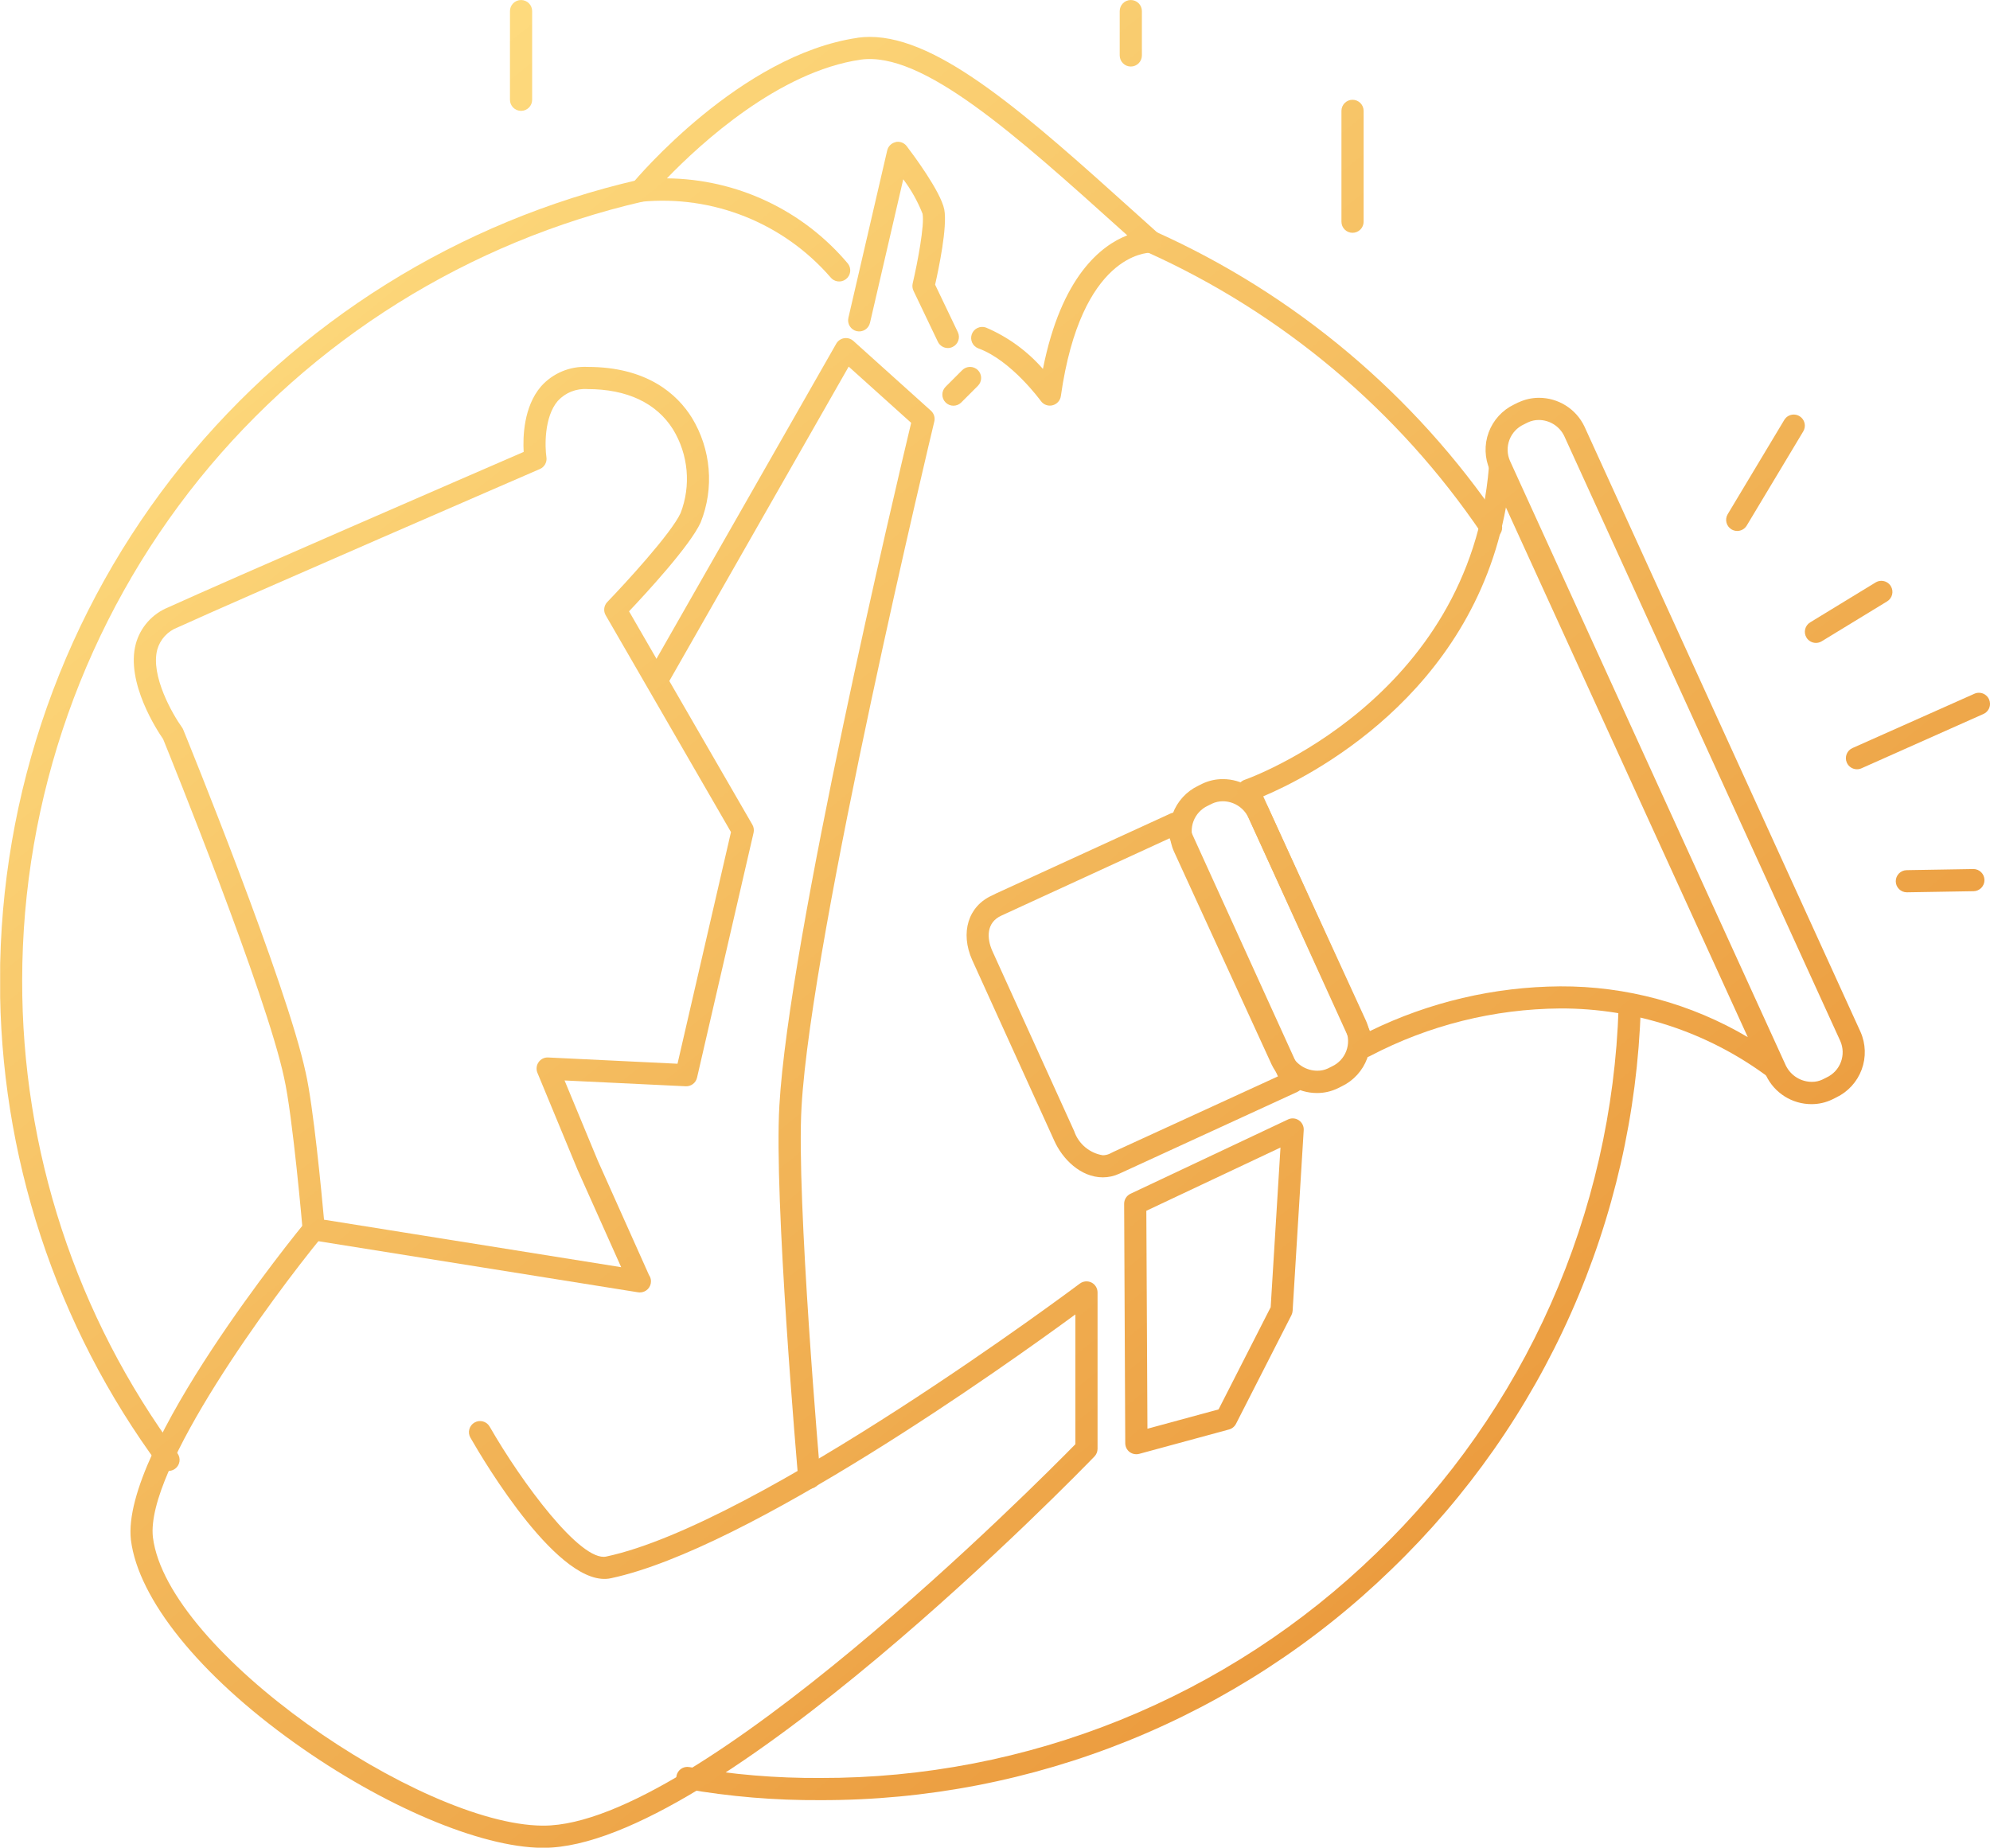 <svg xmlns="http://www.w3.org/2000/svg" xmlns:xlink="http://www.w3.org/1999/xlink" viewBox="454 -1616 179.5 166.702">
  <defs>
    <style>
      .cls-1 {
        fill: none;
      }

      .cls-2 {
        clip-path: url(#clip-path);
      }

      .cls-3 {
        fill: url(#linear-gradient);
      }

      .cls-4 {
        clip-path: url(#clip-path-2);
      }

      .cls-5 {
        fill: url(#linear-gradient-2);
      }

      .cls-6 {
        clip-path: url(#clip-path-3);
      }

      .cls-7 {
        fill: url(#linear-gradient-3);
      }

      .cls-8 {
        clip-path: url(#clip-path-4);
      }

      .cls-9 {
        fill: url(#linear-gradient-4);
      }

      .cls-10 {
        clip-path: url(#clip-path-5);
      }

      .cls-11 {
        fill: url(#linear-gradient-5);
      }

      .cls-12 {
        clip-path: url(#clip-path-6);
      }

      .cls-13 {
        fill: url(#linear-gradient-6);
      }

      .cls-14 {
        clip-path: url(#clip-path-7);
      }

      .cls-15 {
        fill: url(#linear-gradient-7);
      }

      .cls-16 {
        clip-path: url(#clip-path-8);
      }

      .cls-17 {
        fill: url(#linear-gradient-8);
      }

      .cls-18 {
        clip-path: url(#clip-path-9);
      }

      .cls-19 {
        fill: url(#linear-gradient-9);
      }

      .cls-20 {
        clip-path: url(#clip-path-10);
      }

      .cls-21 {
        fill: url(#linear-gradient-10);
      }

      .cls-22 {
        clip-path: url(#clip-path-11);
      }

      .cls-23 {
        fill: url(#linear-gradient-11);
      }

      .cls-24 {
        clip-path: url(#clip-path-12);
      }

      .cls-25 {
        fill: url(#linear-gradient-12);
      }

      .cls-26 {
        clip-path: url(#clip-path-13);
      }

      .cls-27 {
        fill: url(#linear-gradient-13);
      }

      .cls-28 {
        clip-path: url(#clip-path-14);
      }

      .cls-29 {
        fill: url(#linear-gradient-14);
      }

      .cls-30 {
        clip-path: url(#clip-path-15);
      }

      .cls-31 {
        fill: url(#linear-gradient-15);
      }

      .cls-32 {
        clip-path: url(#clip-path-16);
      }

      .cls-33 {
        fill: url(#linear-gradient-16);
      }

      .cls-34 {
        clip-path: url(#clip-path-17);
      }

      .cls-35 {
        fill: url(#linear-gradient-17);
      }

      .cls-36 {
        clip-path: url(#clip-path-18);
      }

      .cls-37 {
        fill: url(#linear-gradient-18);
      }

      .cls-38 {
        clip-path: url(#clip-path-19);
      }

      .cls-39 {
        fill: url(#linear-gradient-19);
      }

      .cls-40 {
        clip-path: url(#clip-path-20);
      }

      .cls-41 {
        clip-path: url(#clip-path-21);
      }

      .cls-42 {
        fill: url(#linear-gradient-21);
      }

      .cls-43 {
        clip-path: url(#clip-path-22);
      }

      .cls-44 {
        clip-path: url(#clip-path-23);
      }

      .cls-45 {
        fill: url(#linear-gradient-23);
      }

      .cls-46 {
        clip-path: url(#clip-path-24);
      }
    </style>
    <clipPath id="clip-path">
      <path id="Path_12220" data-name="Path 12220" class="cls-1" d="M146-75.835A71.521,71.521,0,0,1,124.13-26.571h0A71.721,71.721,0,0,1,74-6.3h0a66.38,66.38,0,0,1-11.824-.984h0a1,1,0,0,0-1.16.808h0a1,1,0,0,0,.807,1.161h0A68.363,68.363,0,0,0,74-4.3h0a73.71,73.71,0,0,0,51.52-20.831h0A73.517,73.517,0,0,0,148-75.768h0a1,1,0,0,0-.967-1.033h-.042a1,1,0,0,0-.99.966" transform="translate(0 166.701)"/>
    </clipPath>
    <linearGradient id="linear-gradient" x1="0.093" y1="0.563" x2="0.869" y2="0.563" gradientUnits="objectBoundingBox">
      <stop offset="0" stop-color="#ffdd80"/>
      <stop offset="0.1" stop-color="#fcd679"/>
      <stop offset="0.2" stop-color="#facf72"/>
      <stop offset="0.3" stop-color="#f8c76a"/>
      <stop offset="0.4" stop-color="#f6c063"/>
      <stop offset="0.5" stop-color="#f3b85b"/>
      <stop offset="0.6" stop-color="#f1b154"/>
      <stop offset="0.7" stop-color="#efaa4d"/>
      <stop offset="0.8" stop-color="#eda245"/>
      <stop offset="0.9" stop-color="#eb9b3e"/>
      <stop offset="1" stop-color="#e89336"/>
    </linearGradient>
    <clipPath id="clip-path-2">
      <path id="Path_12222" data-name="Path 12222" class="cls-1" d="M102.887-145.311a1,1,0,0,0,.5,1.321h0a72.358,72.358,0,0,1,30.282,25.45h0a1,1,0,0,0,.828.438h0a.991.991,0,0,0,.56-.172h0a1,1,0,0,0,.267-1.389h0a74.342,74.342,0,0,0-31.12-26.151h0a.984.984,0,0,0-.408-.088h0a1,1,0,0,0-.913.591" transform="translate(0 166.701)"/>
    </clipPath>
    <linearGradient id="linear-gradient-2" x1="0.093" y1="0.28" x2="0.869" y2="0.28" xlink:href="#linear-gradient"/>
    <clipPath id="clip-path-3">
      <path id="Path_12224" data-name="Path 12224" class="cls-1" d="M57.577-150.476a74.416,74.416,0,0,0-41.142,25.708h0A74.136,74.136,0,0,0,0-78.3H0A73.587,73.587,0,0,0,14.4-34.408h0A1,1,0,0,0,15.2-34h0a.993.993,0,0,0,.591-.194h0a1,1,0,0,0,.214-1.4h0A71.6,71.6,0,0,1,2-78.3H2a72.135,72.135,0,0,1,15.99-45.209h0a72.418,72.418,0,0,1,40.032-25.016h0a1,1,0,0,0,.753-1.2h0a1,1,0,0,0-.971-.779h0a.984.984,0,0,0-.227.027" transform="translate(0 166.701)"/>
    </clipPath>
    <linearGradient id="linear-gradient-3" x1="0.093" y1="0.646" x2="0.869" y2="0.646" xlink:href="#linear-gradient"/>
    <clipPath id="clip-path-4">
      <path id="Path_12226" data-name="Path 12226" class="cls-1" d="M108.455-96l-.381.19a4.528,4.528,0,0,0-2.184,5.922h0l8.805,19.209a4.543,4.543,0,0,0,4.1,2.586h0a4.285,4.285,0,0,0,1.855-.418h0l.377-.188a4.528,4.528,0,0,0,2.183-5.923h0L114.4-93.828a4.54,4.54,0,0,0-4.1-2.586h0a4.284,4.284,0,0,0-1.852.417m8.054,24.478-8.8-19.208a2.509,2.509,0,0,1,1.24-3.28h0l.382-.191a2.293,2.293,0,0,1,.98-.217h0a2.564,2.564,0,0,1,2.284,1.43h0l8.8,19.208a2.511,2.511,0,0,1-1.243,3.282h0l-.377.189a2.211,2.211,0,0,1-.942.2h0a2.615,2.615,0,0,1-2.324-1.417" transform="translate(0 166.701)"/>
    </clipPath>
    <linearGradient id="linear-gradient-4" x1="0.093" y1="0.424" x2="0.869" y2="0.424" xlink:href="#linear-gradient"/>
    <clipPath id="clip-path-5">
      <path id="Path_12228" data-name="Path 12228" class="cls-1" d="M136.953-130.4l-.379.189a4.527,4.527,0,0,0-2.184,5.921h0L159.3-69.676a4.537,4.537,0,0,0,4.1,2.586h0a4.288,4.288,0,0,0,1.854-.417h0l.379-.189a4.528,4.528,0,0,0,2.184-5.921h0l-24.9-54.61a4.539,4.539,0,0,0-4.1-2.586h0a4.3,4.3,0,0,0-1.853.417M161.11-70.517,136.2-125.127a2.509,2.509,0,0,1,1.243-3.281h0l.379-.189a2.281,2.281,0,0,1,.98-.216h0a2.561,2.561,0,0,1,2.284,1.426h0L166-72.777a2.508,2.508,0,0,1-1.243,3.281h0l-.379.19a2.194,2.194,0,0,1-.942.205h0a2.614,2.614,0,0,1-2.322-1.416" transform="translate(0 166.701)"/>
    </clipPath>
    <linearGradient id="linear-gradient-5" x1="0.093" y1="0.265" x2="0.869" y2="0.265" xlink:href="#linear-gradient"/>
    <clipPath id="clip-path-6">
      <path id="Path_12230" data-name="Path 12230" class="cls-1" d="M135.127-125.487a1,1,0,0,0-.824.9h0c-1.723,21.064-21.823,28.165-22.025,28.234h0a1,1,0,0,0-.6.55h0a.994.994,0,0,0,.007.81h0l10.5,23.1a1,1,0,0,0,.608.539h0a1,1,0,0,0,.807-.09h0a37.5,37.5,0,0,1,17.125-4.279h0a31.2,31.2,0,0,1,18.683,6.125h0a1,1,0,0,0,.588.19h.02a1,1,0,0,0,1-1h0a1,1,0,0,0-.186-.58h0L136.21-124.918a1,1,0,0,0-.91-.584h0a1.011,1.011,0,0,0-.173.015M113.945-94.859c4.036-1.706,18.765-9.024,21.891-26.064h0l21.816,47.788a32.931,32.931,0,0,0-16.923-4.582h0a39.664,39.664,0,0,0-17.159,4.033h0Z" transform="translate(0 166.701)"/>
    </clipPath>
    <linearGradient id="linear-gradient-6" x1="0.093" y1="0.336" x2="0.869" y2="0.336" xlink:href="#linear-gradient"/>
    <clipPath id="clip-path-7">
      <path id="Path_12232" data-name="Path 12232" class="cls-1" d="M105.583-93.311,89.853-86.1l-.36.18c-2.16.962-2.9,3.355-1.8,5.828h0l7.4,16.292c.732,1.649,2.373,3.314,4.387,3.314h0a3.546,3.546,0,0,0,1.472-.325h0l16.071-7.385a1,1,0,0,0,.493-1.324h0l-10.6-23.3a1,1,0,0,0-.561-.523h0A.979.979,0,0,0,106-93.4h0a.993.993,0,0,0-.417.092M96.91-64.616l-7.4-16.291c-.508-1.142-.566-2.577.832-3.2h0L105.5-91.076l9.772,21.482-14.822,6.8-.361.18a1.5,1.5,0,0,1-.621.135h0a3.283,3.283,0,0,1-2.563-2.134" transform="translate(0 166.701)"/>
    </clipPath>
    <linearGradient id="linear-gradient-7" x1="0.093" y1="0.478" x2="0.869" y2="0.478" xlink:href="#linear-gradient"/>
    <clipPath id="clip-path-8">
      <path id="Path_12234" data-name="Path 12234" class="cls-1" d="M48.8-131.84c-1.575,1.831-1.641,4.576-1.565,5.909h0c-4.193,1.818-26.91,11.674-32.052,14.019h0a4.96,4.96,0,0,0-2.934,3.3h0c-.924,3.486,1.952,7.849,2.466,8.589h0c.685,1.687,9.3,22.978,10.908,30.541h0c.776,3.392,1.669,13.66,1.678,13.764h0a1,1,0,0,0,.839.9h0l29.4,4.7a.955.955,0,0,0,.158.014h.021a1,1,0,0,0,1-1h0a1,1,0,0,0-.182-.575h0L53.924-61.985l-3-7.242,10.926.524a1,1,0,0,0,1.023-.774h0l5.1-22.1a1,1,0,0,0-.109-.725h0L56.74-111.552c1.5-1.588,5.494-5.9,6.459-8.013h0a10.6,10.6,0,0,0-.8-9.466h0c-1.305-2.086-4-4.57-9.4-4.57h0a5.267,5.267,0,0,0-4.2,1.761M29.227-56.666c-.227-2.5-.965-10.253-1.649-13.244h0c-1.7-7.995-10.671-30.035-11.052-30.97h0a1.049,1.049,0,0,0-.115-.207h0c-.831-1.151-2.851-4.655-2.226-7.009h0a3.007,3.007,0,0,1,1.831-2h0c5.625-2.566,32.412-14.176,32.681-14.292h0a1,1,0,0,0,.591-1.067h0c-.138-.92-.224-3.628,1.03-5.084h0A3.316,3.316,0,0,1,53-131.6h0c3.553,0,6.218,1.256,7.705,3.631h0a8.584,8.584,0,0,1,.686,7.553h0c-.843,1.84-5.057,6.415-6.61,8.022h0a1,1,0,0,0-.146,1.2h0l11.3,19.558-4.823,20.9L49.448-71.3a.979.979,0,0,0-.866.424h0a1,1,0,0,0-.106.958h0l3.611,8.725,3.944,8.813Z" transform="translate(0 166.701)"/>
    </clipPath>
    <linearGradient id="linear-gradient-8" x1="0.093" y1="0.619" x2="0.869" y2="0.619" xlink:href="#linear-gradient"/>
    <clipPath id="clip-path-9">
      <path id="Path_12236" data-name="Path 12236" class="cls-1" d="M116.173-65.706l-14.2,6.7a1,1,0,0,0-.574.909h0l.1,21.6a1,1,0,0,0,.394.791h0a1.008,1.008,0,0,0,.606.2h0a1.014,1.014,0,0,0,.262-.035h0l8.1-2.2a1,1,0,0,0,.628-.511h0l5-9.8a1,1,0,0,0,.107-.393h0l1-16.3a1,1,0,0,0-.438-.889h0a1,1,0,0,0-.561-.172h0a1,1,0,0,0-.426.1M103.4-57.469,115.5-63.176l-.884,14.406-4.7,9.219-6.416,1.744Z" transform="translate(0 166.701)"/>
    </clipPath>
    <linearGradient id="linear-gradient-9" x1="0.093" y1="0.522" x2="0.869" y2="0.522" xlink:href="#linear-gradient"/>
    <clipPath id="clip-path-10">
      <path id="Path_12238" data-name="Path 12238" class="cls-1" d="M27.527-56.435c-.681.829-16.658,20.421-15.719,28.657h0c.667,5.34,6.181,12.184,14.748,18.3h0C34.545-3.769,43.311-.05,48.887,0h.137c15.415,0,48.3-33.861,49.7-35.307h0A1,1,0,0,0,99-36h0V-50.1A1,1,0,0,0,98.447-51h0A1.007,1.007,0,0,0,97.4-50.9h0c-.288.217-28.982,21.7-42.713,24.623h0c-2.31.51-7.64-6.694-10.519-11.72h0a1,1,0,0,0-1.364-.371h0A1,1,0,0,0,42.432-37h0c1.313,2.293,8.1,13.687,12.676,12.68h0c12.4-2.64,35.554-19.149,41.892-23.8h0v11.709C93.723-33.066,62.882-2,49.029-2h-.12c-10.985-.1-33.822-15.67-35.116-26.013h0c-.7-6.135,10.793-21.681,15.281-27.154h0a1,1,0,0,0-.141-1.407h0A.992.992,0,0,0,28.3-56.8h0a1,1,0,0,0-.774.366" transform="translate(0 166.701)"/>
    </clipPath>
    <linearGradient id="linear-gradient-10" x1="0.093" y1="0.728" x2="0.869" y2="0.728" xlink:href="#linear-gradient"/>
    <clipPath id="clip-path-11">
      <path id="Path_12240" data-name="Path 12240" class="cls-1" d="M76.141-136.189a1,1,0,0,0-.71.492h0l-17,29.8a1,1,0,0,0,.372,1.364h0a1,1,0,0,0,1.365-.374h0l16.384-28.72,5.636,5.071c-1.342,5.614-11.037,46.568-11.887,61.6h0c-.5,8.378,1.612,32.619,1.7,33.647h0a1,1,0,0,0,1,.912h0c.03,0,.058,0,.088,0h0A1,1,0,0,0,74-33.488h0c-.022-.251-2.188-25.124-1.7-33.357h0c.886-15.628,11.863-61.363,11.974-61.823h0a1,1,0,0,0-.3-.978h0l-7-6.3a.99.99,0,0,0-.666-.258h0a.983.983,0,0,0-.162.013" transform="translate(0 166.701)"/>
    </clipPath>
    <linearGradient id="linear-gradient-11" x1="0.093" y1="0.542" x2="0.869" y2="0.542" xlink:href="#linear-gradient"/>
    <clipPath id="clip-path-12">
      <path id="Path_12242" data-name="Path 12242" class="cls-1" d="M80.789-153.88a1,1,0,0,0-.763.752h0l-3.5,15.1a1,1,0,0,0,.748,1.2h0a1,1,0,0,0,1.2-.749h0l3-12.952a13.2,13.2,0,0,1,1.742,3.111h0c.19,1.013-.447,4.393-.891,6.285h0a1,1,0,0,0,.071.661h0l2.2,4.6a1,1,0,0,0,.9.569h0a.994.994,0,0,0,.431-.1h0a1,1,0,0,0,.471-1.333h0l-2.05-4.285c.311-1.373,1.122-5.212.827-6.78h0c-.328-1.643-2.878-5.045-3.385-5.71h0a1,1,0,0,0-.792-.4h0a.981.981,0,0,0-.214.023" transform="translate(0 166.701)"/>
    </clipPath>
    <linearGradient id="linear-gradient-12" x1="0.093" y1="0.373" x2="0.869" y2="0.373" xlink:href="#linear-gradient"/>
    <clipPath id="clip-path-13">
      <path id="Path_12244" data-name="Path 12244" class="cls-1" d="M77.356-163.291c-10.558,1.537-19.932,12.676-20.325,13.149h0a1,1,0,0,0-.116,1.107h0a.987.987,0,0,0,.979.528h0A20.038,20.038,0,0,1,74.9-141.7h0a1,1,0,0,0,1.4.188h0a1,1,0,0,0,.19-1.4h0a21.581,21.581,0,0,0-16.335-7.7h0c3.058-3.166,10.1-9.634,17.478-10.709h0c5.576-.777,13.948,6.76,23.648,15.493h0l.4.357c-2.338.91-5.946,3.678-7.608,12.053h0a14.23,14.23,0,0,0-5.134-3.732h0a1,1,0,0,0-1.282.6h0a1,1,0,0,0,.6,1.281h0c2.965,1.077,5.6,4.707,5.63,4.744h0a1,1,0,0,0,.812.417h0a.972.972,0,0,0,.239-.03h0a1,1,0,0,0,.752-.83h0c1.829-12.9,7.827-12.9,8.066-12.943h0a1,1,0,0,0,.969-.622h0a1,1,0,0,0-.259-1.12h0l-1.843-1.659c-9.9-8.917-17.847-16.061-24.168-16.061h0a8.012,8.012,0,0,0-1.1.075" transform="translate(0 166.701)"/>
    </clipPath>
    <linearGradient id="linear-gradient-13" x1="0.093" y1="0.363" x2="0.869" y2="0.363" xlink:href="#linear-gradient"/>
    <clipPath id="clip-path-14">
      <path id="Path_12246" data-name="Path 12246" class="cls-1" d="M86.793-133.309l-1.5,1.5a1,1,0,0,0,0,1.414h0A.994.994,0,0,0,86-130.1h0a.994.994,0,0,0,.707-.294h0l1.5-1.5a1,1,0,0,0,0-1.415h0a1,1,0,0,0-.707-.293h0a1,1,0,0,0-.707.293" transform="translate(0 166.701)"/>
    </clipPath>
    <linearGradient id="linear-gradient-14" x1="0.093" y1="0.384" x2="0.869" y2="0.384" xlink:href="#linear-gradient"/>
    <clipPath id="clip-path-15">
      <path id="Path_12248" data-name="Path 12248" class="cls-1" d="M177.983-88.3l-6,.1A1,1,0,0,0,171-87.185h0a1,1,0,0,0,1,.984h.017l6-.1A1,1,0,0,0,179-87.318h0a1,1,0,0,0-1-.984h0Z" transform="translate(0 166.701)"/>
    </clipPath>
    <linearGradient id="linear-gradient-15" x1="0.093" y1="0.22" x2="0.869" y2="0.22" xlink:href="#linear-gradient"/>
    <clipPath id="clip-path-16">
      <path id="Path_12250" data-name="Path 12250" class="cls-1" d="M160.942-128.816l-5.1,8.5a1,1,0,0,0,.342,1.372h0a1,1,0,0,0,.514.142h0a1,1,0,0,0,.859-.485h0l5.1-8.5a1,1,0,0,0-.343-1.372h0a1,1,0,0,0-.515-.144h0a1,1,0,0,0-.857.487" transform="translate(0 166.701)"/>
    </clipPath>
    <linearGradient id="linear-gradient-16" x1="0.093" y1="0.174" x2="0.869" y2="0.174" xlink:href="#linear-gradient"/>
    <clipPath id="clip-path-17">
      <path id="Path_12252" data-name="Path 12252" class="cls-1" d="M169.179-114.155l-5.9,3.6a1,1,0,0,0-.333,1.374h0a1,1,0,0,0,.855.48h0a.991.991,0,0,0,.52-.147h0l5.9-3.6a1,1,0,0,0,.333-1.374h0a1,1,0,0,0-.854-.48h0a.992.992,0,0,0-.521.147" transform="translate(0 166.701)"/>
    </clipPath>
    <linearGradient id="linear-gradient-17" x1="0.093" y1="0.183" x2="0.869" y2="0.183" xlink:href="#linear-gradient"/>
    <clipPath id="clip-path-18">
      <path id="Path_12254" data-name="Path 12254" class="cls-1" d="M178.093-104.115l-11,4.9a1,1,0,0,0-.507,1.32h0a1,1,0,0,0,.915.593h0a.977.977,0,0,0,.406-.087h0l11-4.9a1,1,0,0,0,.594-.882h0v-.061a1,1,0,0,0-.087-.377h0a1,1,0,0,0-.914-.594h0a.993.993,0,0,0-.406.087" transform="translate(0 166.701)"/>
    </clipPath>
    <linearGradient id="linear-gradient-18" x1="0.093" y1="0.191" x2="0.869" y2="0.191" xlink:href="#linear-gradient"/>
    <clipPath id="clip-path-19">
      <path id="Path_12256" data-name="Path 12256" class="cls-1" d="M121-156.7v10a1,1,0,0,0,1,1h0a1,1,0,0,0,1-1h0v-10a1,1,0,0,0-1-1h0a1,1,0,0,0-1,1" transform="translate(0 166.701)"/>
    </clipPath>
    <linearGradient id="linear-gradient-19" x1="0.093" y1="0.221" x2="0.869" y2="0.221" xlink:href="#linear-gradient"/>
    <clipPath id="clip-path-20">
      <path id="Path_12258" data-name="Path 12258" class="cls-1" d="M117-152.7a1,1,0,0,0-1,1h0a1,1,0,0,0,1,1h10a1,1,0,0,0,1-1h0a1,1,0,0,0-1-1H117Z" transform="translate(0 166.701)"/>
    </clipPath>
    <clipPath id="clip-path-21">
      <path id="Path_12260" data-name="Path 12260" class="cls-1" d="M47-166.7a1,1,0,0,0-1,1h0v8a1,1,0,0,0,1,1h0a1,1,0,0,0,1-1h0v-8A1,1,0,0,0,47-166.7Z" transform="translate(0 166.701)"/>
    </clipPath>
    <linearGradient id="linear-gradient-21" x1="0.093" y1="0.433" x2="0.869" y2="0.433" xlink:href="#linear-gradient"/>
    <clipPath id="clip-path-22">
      <path id="Path_12262" data-name="Path 12262" class="cls-1" d="M43-162.7a1,1,0,0,0-1,1h0a1,1,0,0,0,1,1h8a1,1,0,0,0,1-1h0a1,1,0,0,0-1-1H43Z" transform="translate(0 166.701)"/>
    </clipPath>
    <clipPath id="clip-path-23">
      <path id="Path_12264" data-name="Path 12264" class="cls-1" d="M102-166.7a1,1,0,0,0-1,1h0v4a1,1,0,0,0,1,1h0a1,1,0,0,0,1-1h0v-4A1,1,0,0,0,102-166.7Z" transform="translate(0 166.701)"/>
    </clipPath>
    <linearGradient id="linear-gradient-23" x1="0.093" y1="0.253" x2="0.869" y2="0.253" xlink:href="#linear-gradient"/>
    <clipPath id="clip-path-24">
      <path id="Path_12266" data-name="Path 12266" class="cls-1" d="M100-164.7a1,1,0,0,0-1,1h0a1,1,0,0,0,1,1h4a1,1,0,0,0,1-1h0a1,1,0,0,0-1-1h-4Z" transform="translate(0 166.701)"/>
    </clipPath>
  </defs>
  <g id="Group_13330" data-name="Group 13330" transform="translate(454 -1615.999)">
    <g id="Group_13283" data-name="Group 13283" class="cls-2">
      <g id="Group_13282" data-name="Group 13282">
        <path id="Path_12219" data-name="Path 12219" class="cls-3" d="M-22.548,1.618,90.858-137.52,220.075-32.2,106.668,106.938Z" transform="matrix(0.632, 0.775, -0.775, 0.632, 15.5, 16.456)"/>
      </g>
    </g>
    <g id="Group_13285" data-name="Group 13285" class="cls-4">
      <g id="Group_13284" data-name="Group 13284">
        <path id="Path_12221" data-name="Path 12221" class="cls-5" d="M-22.548,70.578,90.858-68.56,220.075,36.76,106.668,175.9Z" transform="matrix(0.632, 0.775, -0.775, 0.632, 68.953, -27.112)"/>
      </g>
    </g>
    <g id="Group_13287" data-name="Group 13287" class="cls-6">
      <g id="Group_13286" data-name="Group 13286">
        <path id="Path_12223" data-name="Path 12223" class="cls-7" d="M-22.548-18.744,90.859-157.881,220.075-52.561,106.668,86.576Z" transform="matrix(0.632, 0.775, -0.775, 0.632, -0.284, 29.32)"/>
      </g>
    </g>
    <g id="Group_13289" data-name="Group 13289" class="cls-8">
      <g id="Group_13288" data-name="Group 13288">
        <path id="Path_12225" data-name="Path 12225" class="cls-9" d="M-22.548,35.438,90.858-103.7,220.075,1.621,106.668,140.758Z" transform="matrix(0.632, 0.775, -0.775, 0.632, 41.715, -4.911)"/>
      </g>
    </g>
    <g id="Group_13291" data-name="Group 13291" class="cls-10">
      <g id="Group_13290" data-name="Group 13290">
        <path id="Path_12227" data-name="Path 12227" class="cls-11" d="M-22.548,74.32,90.858-64.817,220.075,40.5,106.668,179.64Z" transform="matrix(0.632, 0.775, -0.775, 0.632, 71.854, -29.477)"/>
      </g>
    </g>
    <g id="Group_13293" data-name="Group 13293" class="cls-12">
      <g id="Group_13292" data-name="Group 13292">
        <path id="Path_12229" data-name="Path 12229" class="cls-13" d="M-22.548,57,90.858-82.14,220.075,23.18,106.668,162.317Z" transform="matrix(0.632, 0.775, -0.775, 0.632, 58.426, -18.532)"/>
      </g>
    </g>
    <g id="Group_13295" data-name="Group 13295" class="cls-14">
      <g id="Group_13294" data-name="Group 13294">
        <path id="Path_12231" data-name="Path 12231" class="cls-15" d="M-22.548,22.346,90.858-116.792,220.075-11.471,106.668,127.666Z" transform="matrix(0.632, 0.775, -0.775, 0.632, 31.567, 3.36)"/>
      </g>
    </g>
    <g id="Group_13297" data-name="Group 13297" class="cls-16">
      <g id="Group_13296" data-name="Group 13296">
        <path id="Path_12233" data-name="Path 12233" class="cls-17" d="M-22.549-12.244,90.858-151.381,220.074-46.061,106.668,93.076Z" transform="translate(4.755 25.214) rotate(50.818)"/>
      </g>
    </g>
    <g id="Group_13299" data-name="Group 13299" class="cls-18">
      <g id="Group_13298" data-name="Group 13298">
        <path id="Path_12235" data-name="Path 12235" class="cls-19" d="M-22.548,11.6,90.858-127.541,220.075-22.22,106.668,116.917Z" transform="translate(23.235 10.151) rotate(50.818)"/>
      </g>
    </g>
    <g id="Group_13301" data-name="Group 13301" class="cls-20">
      <g id="Group_13300" data-name="Group 13300">
        <path id="Path_12237" data-name="Path 12237" class="cls-21" d="M-22.548-38.75,90.858-177.887,220.075-72.567,106.668,66.571Z" transform="matrix(0.632, 0.775, -0.775, 0.632, -15.791, 41.96)"/>
      </g>
    </g>
    <g id="Group_13303" data-name="Group 13303" class="cls-22">
      <g id="Group_13302" data-name="Group 13302">
        <path id="Path_12239" data-name="Path 12239" class="cls-23" d="M-22.548,6.528,90.859-132.609,220.075-27.289,106.669,111.848Z" transform="matrix(0.632, 0.775, -0.775, 0.632, 19.306, 13.353)"/>
      </g>
    </g>
    <g id="Group_13305" data-name="Group 13305" class="cls-24">
      <g id="Group_13304" data-name="Group 13304">
        <path id="Path_12241" data-name="Path 12241" class="cls-25" d="M-22.549,47.941,90.858-91.2,220.074,14.124,106.668,153.262Z" transform="matrix(0.632, 0.775, -0.775, 0.632, 51.407, -12.811)"/>
      </g>
    </g>
    <g id="Group_13307" data-name="Group 13307" class="cls-26">
      <g id="Group_13306" data-name="Group 13306">
        <path id="Path_12243" data-name="Path 12243" class="cls-27" d="M-22.548,50.312,90.859-88.826,220.075,16.495,106.668,155.632Z" transform="matrix(0.632, 0.775, -0.775, 0.632, 53.244, -14.309)"/>
      </g>
    </g>
    <g id="Group_13309" data-name="Group 13309" class="cls-28">
      <g id="Group_13308" data-name="Group 13308">
        <path id="Path_12245" data-name="Path 12245" class="cls-29" d="M-22.548,45.225,90.858-93.912,220.075,11.408,106.668,150.546Z" transform="matrix(0.632, 0.775, -0.775, 0.632, 49.302, -11.095)"/>
      </g>
    </g>
    <g id="Group_13311" data-name="Group 13311" class="cls-30">
      <g id="Group_13310" data-name="Group 13310">
        <path id="Path_12247" data-name="Path 12247" class="cls-31" d="M-22.548,85.454,90.858-53.684,220.075,51.637,106.668,190.774Z" transform="matrix(0.632, 0.775, -0.775, 0.632, 80.484, -36.511)"/>
      </g>
    </g>
    <g id="Group_13313" data-name="Group 13313" class="cls-32">
      <g id="Group_13312" data-name="Group 13312">
        <path id="Path_12249" data-name="Path 12249" class="cls-33" d="M-22.548,96.5,90.858-42.642,220.074,62.678,106.668,201.815Z" transform="matrix(0.632, 0.775, -0.775, 0.632, 89.043, -43.486)"/>
      </g>
    </g>
    <g id="Group_13315" data-name="Group 13315" class="cls-34">
      <g id="Group_13314" data-name="Group 13314">
        <path id="Path_12251" data-name="Path 12251" class="cls-35" d="M-22.548,94.38,90.858-44.757,220.075,60.563,106.668,199.7Z" transform="translate(87.403 -42.151) rotate(50.818)"/>
      </g>
    </g>
    <g id="Group_13317" data-name="Group 13317" class="cls-36">
      <g id="Group_13316" data-name="Group 13316">
        <path id="Path_12253" data-name="Path 12253" class="cls-37" d="M-22.548,92.432,90.858-46.705,220.075,58.615,106.668,197.753Z" transform="matrix(0.632, 0.775, -0.775, 0.632, 85.894, -40.92)"/>
      </g>
    </g>
    <g id="Group_13319" data-name="Group 13319" class="cls-38">
      <g id="Group_13318" data-name="Group 13318">
        <path id="Path_12255" data-name="Path 12255" class="cls-39" d="M-22.548,85.09,90.859-54.047,220.075,51.273,106.669,190.41Z" transform="matrix(0.632, 0.775, -0.775, 0.632, 80.202, -36.281)"/>
      </g>
    </g>
    <g id="Group_13321" data-name="Group 13321" class="cls-40">
      <g id="Group_13320" data-name="Group 13320">
        <path id="Path_12257" data-name="Path 12257" class="cls-39" d="M-22.548,85.09,90.858-54.047,220.075,51.273,106.668,190.411Z" transform="matrix(0.632, 0.775, -0.775, 0.632, 80.203, -36.281)"/>
      </g>
    </g>
    <g id="Group_13323" data-name="Group 13323" class="cls-41">
      <g id="Group_13322" data-name="Group 13322">
        <path id="Path_12259" data-name="Path 12259" class="cls-42" d="M-22.548,33.272,90.858-105.865,220.075-.545,106.668,138.593Z" transform="matrix(0.632, 0.775, -0.775, 0.632, 40.037, -3.543)"/>
      </g>
    </g>
    <g id="Group_13325" data-name="Group 13325" class="cls-43">
      <g id="Group_13324" data-name="Group 13324">
        <path id="Path_12261" data-name="Path 12261" class="cls-42" d="M-22.548,33.272,90.858-105.865,220.075-.545,106.668,138.593Z" transform="matrix(0.632, 0.775, -0.775, 0.632, 40.037, -3.543)"/>
      </g>
    </g>
    <g id="Group_13327" data-name="Group 13327" class="cls-44">
      <g id="Group_13326" data-name="Group 13326">
        <path id="Path_12263" data-name="Path 12263" class="cls-45" d="M-22.548,77.169,90.858-61.969,220.075,43.351,106.668,182.489Z" transform="matrix(0.632, 0.775, -0.775, 0.632, 74.062, -31.277)"/>
      </g>
    </g>
    <g id="Group_13329" data-name="Group 13329" class="cls-46">
      <g id="Group_13328" data-name="Group 13328">
        <path id="Path_12265" data-name="Path 12265" class="cls-45" d="M-22.548,77.169,90.858-61.969,220.075,43.351,106.668,182.489Z" transform="matrix(0.632, 0.775, -0.775, 0.632, 74.062, -31.277)"/>
      </g>
    </g>
  </g>
</svg>
